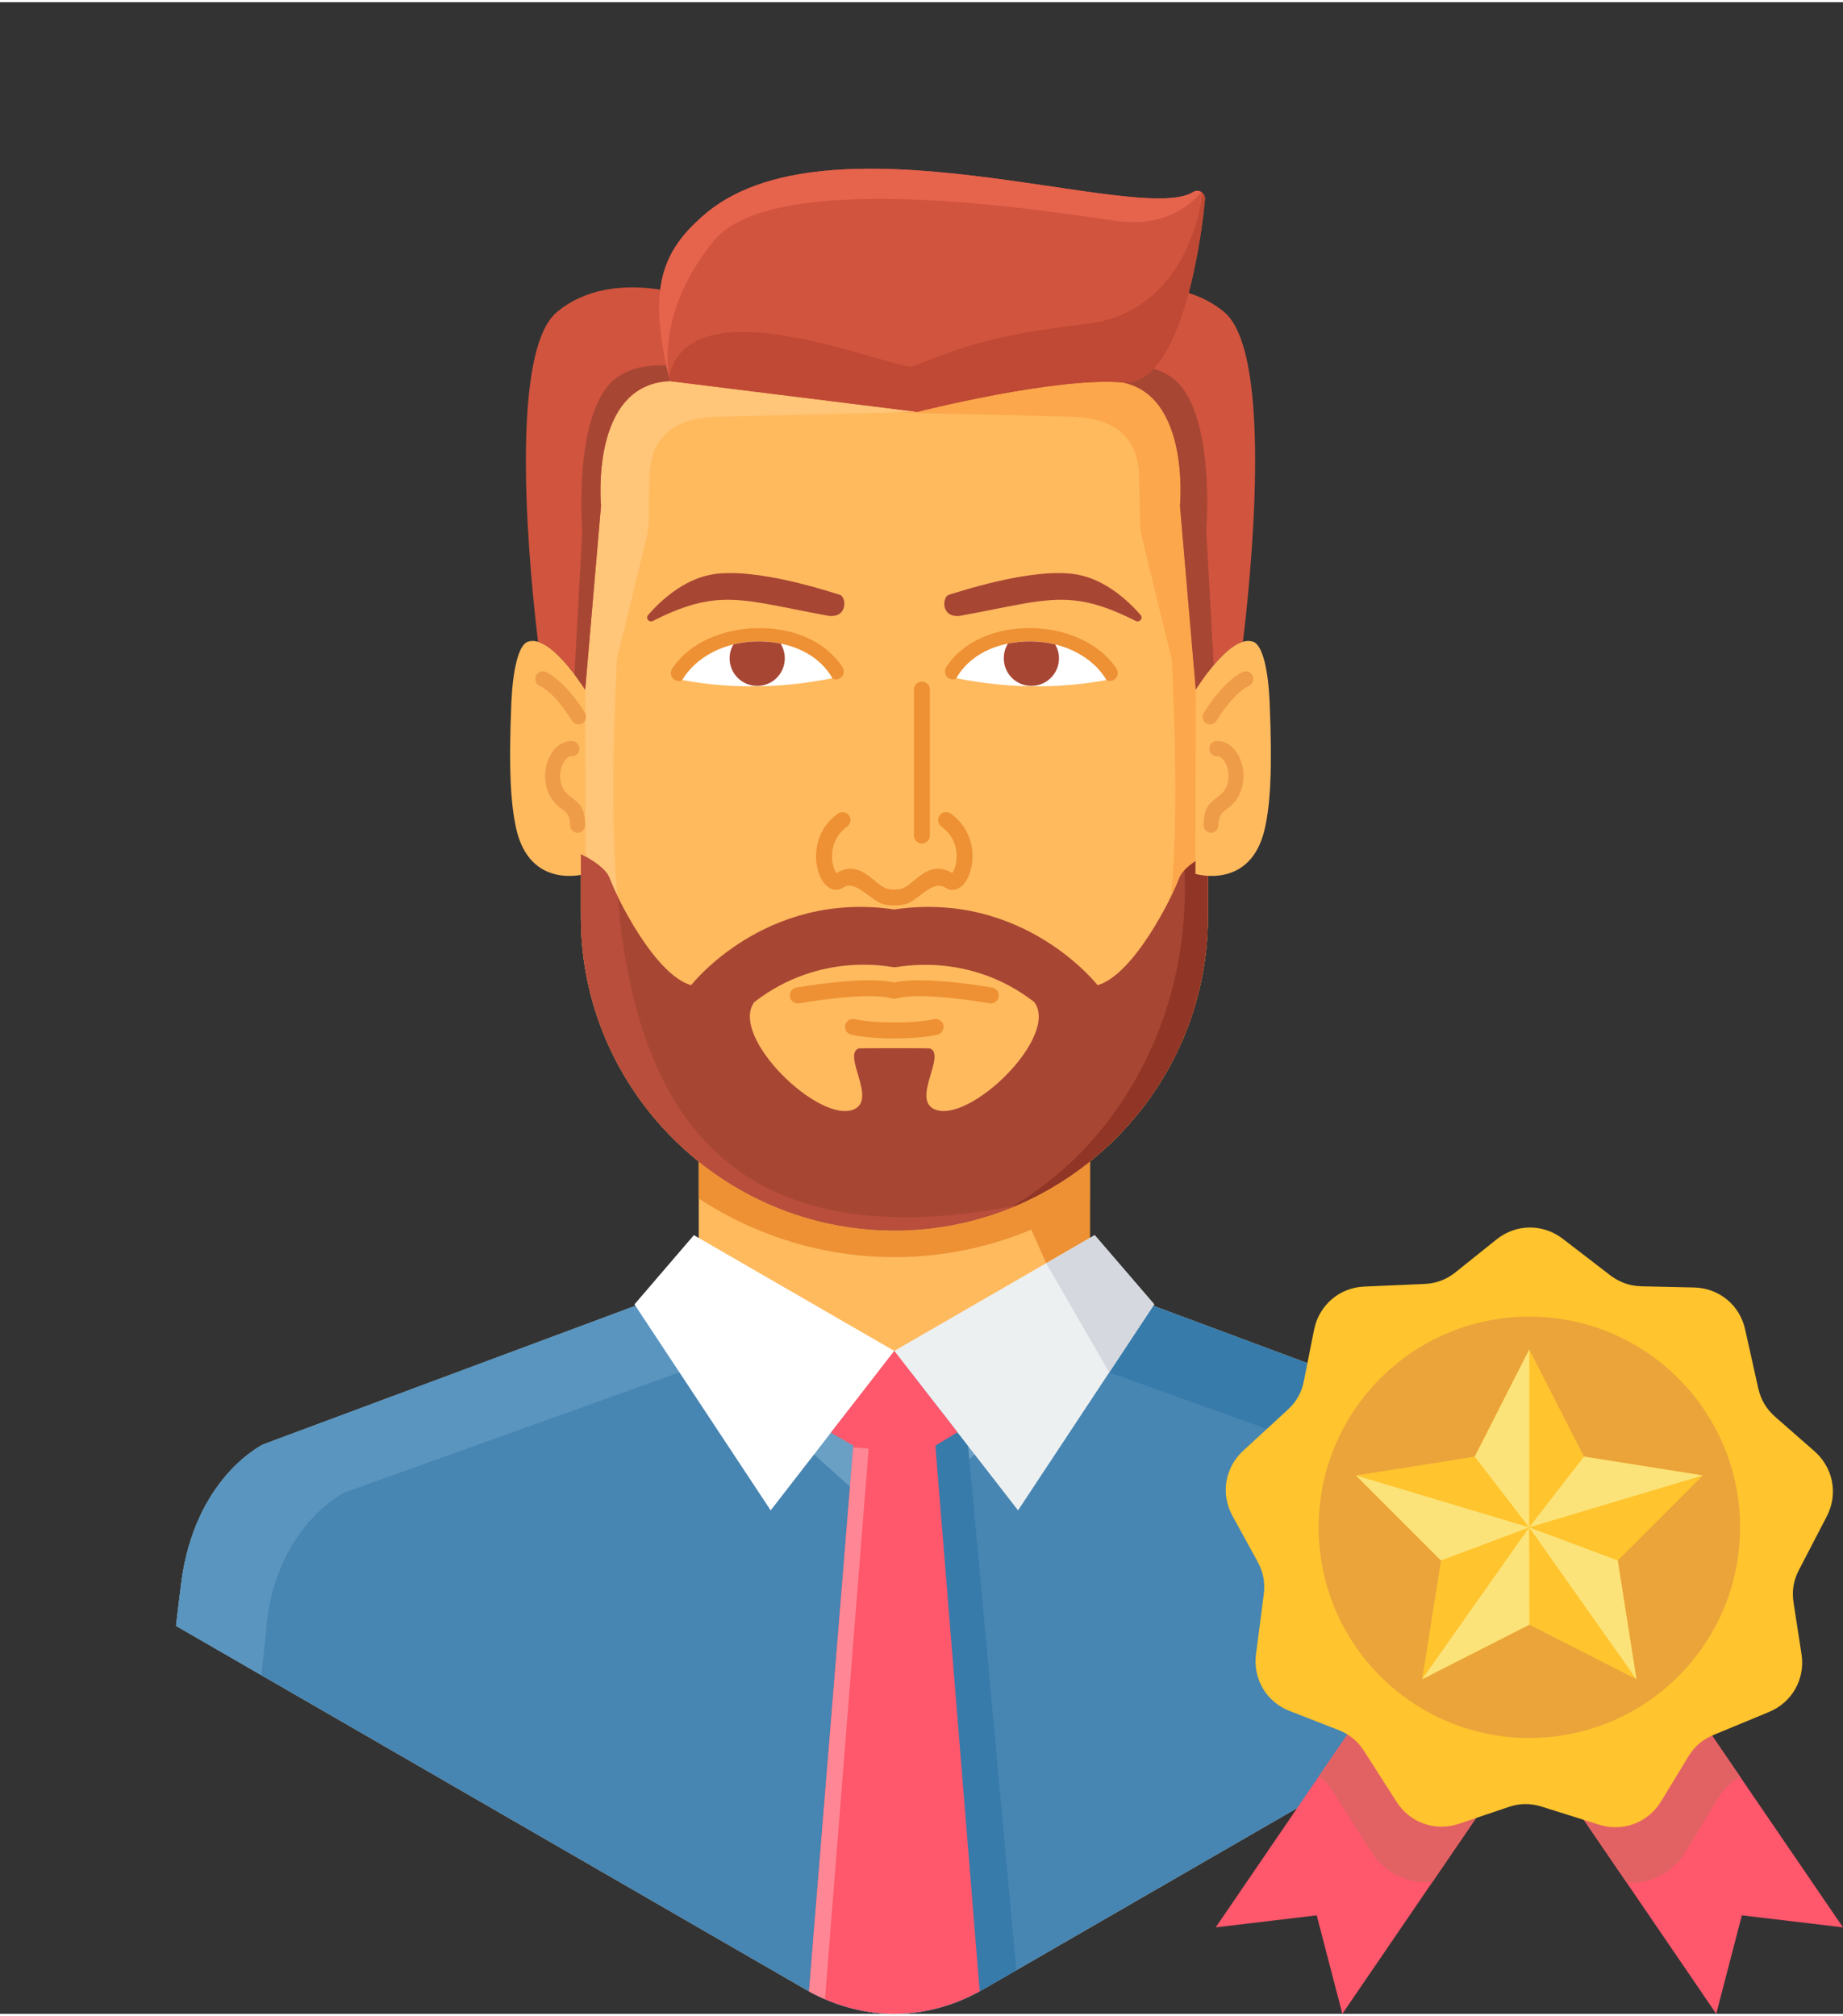 <svg xmlns="http://www.w3.org/2000/svg" xmlns:xlink="http://www.w3.org/1999/xlink" height="128px" style="shape-rendering:geometricPrecision; text-rendering:geometricPrecision; image-rendering:optimizeQuality; fill-rule:evenodd; clip-rule:evenodd" version="1.1" viewBox="0 0 14088 15379" width="117px" xml:space="preserve"><rect x="0" y="0" width="14088" height="15379" fill="#333333" stroke="none"/><defs><style type="text/css">
   <![CDATA[
    .str0 {stroke:#ED9134;stroke-width:120.156;stroke-linecap:round;stroke-linejoin:round}
    .fil17 {fill:none}
    .fil0 {fill:#1C3B5C}
    .fil5 {fill:#377BAB}
    .fil4 {fill:#4785B2}
    .fil6 {fill:#5A95BF}
    .fil3 {fill:#6BA0C5}
    .fil18 {fill:#913626}
    .fil9 {fill:#A84634}
    .fil20 {fill:#B84E3B}
    .fil16 {fill:#BF4934}
    .fil14 {fill:#D1543E}
    .fil12 {fill:#D5D9DF}
    .fil23 {fill:#E26264}
    .fil15 {fill:#E6634C}
    .fil25 {fill:#EAA43A}
    .fil11 {fill:#ECF0F1}
    .fil2 {fill:#ED9134}
    .fil7 {fill:#FCA74B}
    .fil26 {fill:#FCE379}
    .fil21 {fill:#FF576B}
    .fil22 {fill:#FF8795}
    .fil1 {fill:#FFBA5E}
    .fil24 {fill:#FFC42E}
    .fil8 {fill:#FFC578}
    .fil10 {fill:white}
    .fil13 {fill:#ED9134;fill-rule:nonzero}
    .fil19 {fill:#EF9C48;fill-rule:nonzero}
   ]]>
  </style><clipPath id="id0"><path d="M7513 186l5483 3166c430,248 676,675 676,1172l0 6331c0,497 -246,924 -676,1172l-5483 3166c-430,248 -923,248 -1354,0l-5482 -3166c-431,-248 -677,-675 -677,-1172l0 -6331c0,-497 246,-924 677,-1172l5482 -3166c431,-248 924,-248 1354,0z"/></clipPath></defs><g id="Layer_x0020_1"><g id="_531503616"><g style="clip-path:url(#id0)"><g><g><path class="fil1" d="M8331 9537l455 418 2873 1070c0,0 527,249 630,1070 46,370 155,1345 261,2303 -1482,1424 -3496,2299 -5714,2299 -2218,0 -4231,-875 -5714,-2299 106,-958 215,-1933 262,-2303 102,-821 630,-1070 630,-1070l2873 -1070 454 -418 0 -887 2990 0 0 887z" id="1"/><path class="fil2" d="M8331 9537l455 418 2873 1070c0,0 527,249 630,1070 46,370 155,1345 261,2303 -207,199 -425,387 -652,563 -105,-1115 -262,-2522 -262,-2522 0,0 -14,-689 -586,-1041l-2571 -923 -482 -834 -200 -453 534 -346 0 695z"/><path class="fil2" d="M5341 9146l0 -496 2990 0 0 496c-430,282 -944,448 -1495,448l0 0c-550,0 -1064,-166 -1495,-448z"/><path class="fil3" d="M8465 9660l321 295 2873 1070c0,0 527,249 630,1070 46,370 155,1345 261,2303 -1482,1424 -3496,2299 -5714,2299 -2218,0 -4231,-875 -5714,-2299 106,-958 215,-1933 262,-2303 102,-821 630,-1070 630,-1070l2873 -1070 320 -295 1629 1466 1629 -1466z"/><path class="fil4" d="M8755 9927l31 28 2873 1070c0,0 527,249 630,1070 46,370 155,1345 261,2303 -1482,1424 -3496,2299 -5714,2299 -2218,0 -4231,-875 -5714,-2299 106,-958 215,-1933 262,-2303 102,-821 630,-1070 630,-1070l2873 -1070 30 -28 1919 1727 1919 -1727z"/><path class="fil5" d="M7087 10311l482 622 -169 102 468 5088 -565 561c-140,8 -281,12 -423,13l-523 -765 416 -4897 -171 -99 485 -625z"/><path class="fil6" d="M4917 9927l-30 28 -2873 1070c0,0 -528,249 -630,1070 -47,370 -156,1345 -262,2303 208,199 425,387 652,563 106,-1114 262,-2522 262,-2522 0,0 15,-689 586,-1041l2572 -923 114 -197 -391 -351z"/><path class="fil5" d="M8755 9927l31 28 2873 1070c0,0 527,249 630,1070 46,370 155,1345 261,2303 -207,199 -425,387 -652,563 -105,-1115 -262,-2522 -262,-2522 0,0 -14,-689 -586,-1041l-2571 -923 -114 -197 390 -351z"/><path class="fil1" d="M5026 2787l3620 0c323,0 587,264 587,587l0 3620c0,1318 -1079,2396 -2397,2396l0 0c-1318,0 -2396,-1078 -2396,-2396l0 -3620c0,-323 264,-587 586,-587z"/><path class="fil7" d="M8647 2787l-1984 0 -3 345 1527 37c322,8 516,145 521,468l6 328c1,47 6,88 17,134l227 930c85,2005 163,4797 -3057,4170 288,123 604,191 935,191 1318,0 2397,-1078 2397,-2396l0 -3620c0,-323 -264,-587 -586,-587z"/><path class="fil8" d="M5026 2787l1983 0 3 345 -1526 37c-323,8 -516,145 -522,468l-6 328c0,47 -6,88 -17,134l-226 930c-85,2005 -163,4797 3056,4170 -287,123 -603,191 -935,191 -1318,0 -2396,-1078 -2396,-2396l0 -3620c0,-323 264,-587 586,-587z"/><path class="fil9" d="M9233 6513l0 481c0,1318 -1079,2396 -2397,2396l0 0c-1318,0 -2396,-1078 -2396,-2396l0 -481c90,46 193,112 220,185 51,140 344,737 623,817 0,0 564,-725 1553,-579 990,-146 1554,579 1554,579 278,-80 572,-677 623,-817 27,-73 129,-139 220,-185z"/><polygon class="fil10" points="5304,9426 6836,10311 5891,11530 4850,9955 "/><polygon class="fil11" points="8368,9426 6836,10311 7782,11530 8823,9955 "/><polygon class="fil12" points="8368,9426 7997,9641 8479,10475 8823,9955 "/><path class="fil1" d="M4473 5257c0,0 -264,-433 -440,-367 -72,27 -113,222 -124,461 -23,533 -2,782 34,955 103,488 533,358 533,358l-3 -1407z"/><path class="fil1" d="M5766 7644c-195,265 502,939 764,819 174,-79 -94,-417 35,-465 4,-2 538,-2 542,0 130,48 -139,386 35,465 262,120 960,-554 764,-819 -511,-396 -1051,-262 -1070,-266 -19,2 -558,-130 -1070,266z"/><path class="fil13" d="M6109 7654c-33,5 -65,-17 -71,-50 -5,-33 17,-65 50,-71 2,0 522,-93 748,-38 227,-55 747,38 748,38 34,6 56,38 50,71 -6,33 -37,55 -70,50 -2,-1 -522,-93 -711,-37 -10,3 -22,3 -34,0 -188,-56 -708,36 -710,37z"/><path class="fil14" d="M8244 2282c0,0 674,-279 1114,87 387,323 194,2102 143,2521 -166,50 -360,367 -360,367l-121 -1407c0,0 88,-931 -527,-953 -616,-22 -249,-615 -249,-615z"/><path class="fil9" d="M9278 5069c-79,94 -137,188 -137,188l-121 -1407c0,0 88,-931 -527,-953 -114,-4 -194,-27 -249,-63 170,-50 602,-144 796,117 244,327 181,1090 181,1090l57 1028z"/><path class="fil14" d="M5371 2282c0,0 -675,-279 -1114,87 -388,323 -195,2102 -144,2521 166,50 360,367 360,367l121 -1407c0,0 -88,-931 528,-953 615,-22 249,-615 249,-615z"/><path class="fil9" d="M4391 5138c49,66 82,119 82,119l121 -1407c0,0 -88,-931 528,-953 125,-4 209,-32 265,-74 -191,-51 -575,-113 -754,128 -245,327 -182,1090 -182,1090l-60 1097z"/><path class="fil14" d="M5122 2897l1890 235c0,0 1057,-269 1570,-225 428,37 594,-1012 629,-1401 2,-22 -9,-43 -28,-55 -20,-12 -43,-12 -62,0 -416,263 -2811,-657 -3754,188 -292,261 -429,533 -245,1258z"/><path class="fil15" d="M9183 1451c-20,-12 -43,-12 -62,0 -416,263 -2811,-657 -3754,188 -291,260 -428,532 -247,1252 -14,-57 -105,-522 334,-1064 469,-579 2635,-216 3082,-154 447,63 647,-222 647,-222z"/><path class="fil16" d="M5122 2897l1890 235c0,0 1057,-269 1570,-225 428,37 594,-1012 629,-1401 1,-18 -6,-36 -19,-48 0,0 -80,912 -895,1003 -738,83 -1000,198 -1326,326 -203,0 -1708,-648 -1857,81 3,10 5,20 8,29z"/><path class="fil13" d="M6986 5255c0,-34 28,-61 61,-61 34,0 61,27 61,61l0 1116c0,34 -27,61 -61,61 -33,0 -61,-27 -61,-61l0 -1116z"/><path class="fil17 str0" d="M5188 5129c231,-360 957,-393 1202,-12"/><path class="fil17 str0" d="M8484 5129c-230,-360 -956,-393 -1201,-12"/><path class="fil18" d="M9233 6565l-74 -11c-40,24 -77,52 -105,82 9,169 9,536 -103,944 -160,580 -545,1245 -1246,1646 892,-350 1528,-1220 1528,-2232l0 -429z"/><path class="fil13" d="M6405 6203c27,-19 65,-13 85,14 20,27 13,65 -14,85 -94,68 -121,168 -115,250 2,32 12,80 33,106 184,-112 292,93 386,119 16,5 36,7 56,7 21,0 40,-2 57,-7 91,-25 201,-232 386,-119 20,-27 30,-75 33,-106 6,-82 -21,-182 -116,-250 -27,-20 -33,-58 -13,-85 19,-27 57,-33 85,-14 135,98 174,241 165,357 -5,67 -29,152 -81,197 -37,32 -84,40 -125,13 -99,-65 -207,98 -302,124 -28,8 -59,12 -89,12 -30,0 -61,-4 -89,-12 -83,-23 -210,-184 -295,-129 -43,32 -92,26 -131,-8 -53,-45 -77,-130 -82,-197 -8,-116 30,-259 166,-357z"/><path class="fil1" d="M9141 5257c0,0 264,-433 440,-367 72,27 114,222 124,461 23,533 3,782 -34,955 -103,488 -533,358 -533,358l3 -1407z"/><polygon class="fil12" points="6836,10311 6464,10791 6836,11126 7209,10791 "/><path class="fil13" d="M7137 7775c33,-8 66,12 74,44 8,33 -12,66 -44,74 -78,19 -205,29 -331,29 -125,0 -252,-10 -330,-29 -33,-8 -53,-41 -45,-74 8,-32 42,-52 74,-44 68,16 184,25 301,25 118,0 234,-9 301,-25z"/><g><g><path class="fil19" d="M4129 5228c-30,-11 -45,-45 -33,-75 11,-30 44,-46 74,-34 0,0 136,51 301,313 17,27 9,63 -17,80 -27,18 -63,10 -80,-17 -144,-229 -245,-266 -245,-267z"/><path class="fil19" d="M4373 5648c31,1 56,28 56,60 -1,32 -27,58 -59,57 -12,0 -23,4 -33,12 -14,10 -26,27 -35,47 -18,37 -25,85 -17,131 7,38 25,75 56,102 12,10 20,17 28,22 60,47 102,80 104,212 0,32 -26,58 -57,59 -32,0 -58,-26 -58,-58 -1,-75 -24,-93 -58,-120 -12,-8 -24,-18 -32,-25 -54,-46 -85,-107 -96,-171 -13,-71 -1,-145 26,-203 18,-37 42,-68 71,-90 30,-23 65,-36 104,-35z"/></g><g><path class="fil19" d="M9544 5228c29,-11 44,-45 33,-75 -11,-30 -45,-46 -74,-34 -1,0 -136,51 -301,313 -17,27 -10,63 17,80 27,18 62,10 79,-17 144,-229 245,-266 246,-267z"/><path class="fil19" d="M9300 5648c-32,1 -57,28 -56,60 1,32 27,58 59,57 11,0 22,4 32,12 14,10 26,27 36,47 18,37 25,85 17,131 -7,38 -25,75 -57,102 -12,10 -20,17 -27,22 -61,47 -103,80 -104,212 0,32 25,58 57,59 31,0 57,-26 57,-58 1,-75 25,-93 59,-120 11,-8 23,-18 32,-25 54,-46 84,-107 95,-171 13,-71 2,-145 -26,-203 -17,-37 -41,-68 -70,-90 -30,-23 -65,-36 -104,-35z"/></g></g><g><g><path class="fil10" d="M6363 5168c-386,77 -768,84 -1148,14 102,-174 324,-295 581,-295 260,0 466,105 567,281z"/><path class="fil9" d="M6338 4692c-414,-75 -637,-142 -872,-119 -140,14 -285,61 -477,158 -13,6 -28,2 -36,-9 -9,-11 -8,-26 1,-37 96,-110 268,-269 483,-309 337,-62 931,140 982,154 51,15 64,175 -81,162z"/></g><g><path class="fil10" d="M7310 5168c385,77 768,84 1148,14 -102,-174 -324,-295 -582,-295 -259,0 -466,105 -566,281z"/><path class="fil9" d="M7334 4692c414,-75 638,-142 872,-119 141,14 285,61 477,158 13,6 28,2 37,-9 9,-11 8,-26 -1,-37 -96,-110 -268,-269 -483,-309 -337,-62 -931,140 -982,154 -52,15 -65,175 80,162z"/></g></g><path class="fil20" d="M7760 9204c-13,6 -26,11 -40,16l-15 6c-13,6 -27,11 -40,16l-12 4c-15,6 -30,11 -44,16l-13 4c-14,5 -28,9 -42,14l-14 4c-15,5 -29,9 -43,13l-14 4c-15,4 -30,8 -45,12l-10 3c-15,4 -31,8 -46,11l-12 3c-16,4 -32,7 -47,10l-10 2c-16,4 -32,7 -48,10l-12 2c-17,3 -34,6 -51,8l0 0 -2 1 -2 0c-19,3 -37,5 -56,8l-2 0 -1 0c-19,3 -38,5 -57,7l-2 0 -1 0c-20,2 -39,4 -58,5l-1 0 0 0c-20,2 -40,3 -60,4l-1 0 0 0c-20,1 -41,2 -61,3l0 0c-21,0 -41,0 -62,0 -1318,0 -2396,-1078 -2396,-2396l0 -481c90,46 193,112 220,185 10,29 31,77 60,136 132,1511 748,2814 3051,2365l-11 5zm-924 186l0 0z"/><path class="fil9" d="M7705 4903c-21,33 -32,72 -32,113 0,117 94,211 211,211 116,0 211,-94 211,-211 0,-39 -11,-75 -29,-106 -60,-15 -124,-23 -190,-23 -60,0 -117,6 -171,16z"/><path class="fil9" d="M5967 4903c20,33 32,72 32,113 0,117 -94,211 -211,211 -116,0 -211,-94 -211,-211 0,-39 11,-75 29,-106 60,-15 124,-23 190,-23 60,0 117,6 171,16z"/><polygon class="fil21" points="6836,10311 7319,10933 7150,11035 7586,16403 6836,17462 6087,16403 6523,11035 6351,10936 "/><polygon class="fil22" points="6836,17462 6087,16403 6522,11048 6522,11048 6640,11058 6218,16379 "/></g></g></g><path class="fil17" d="M7513 186l5483 3166c430,248 676,675 676,1172l0 6331c0,497 -246,924 -676,1172l-5483 3166c-430,248 -923,248 -1354,0l-5482 -3166c-431,-248 -677,-675 -677,-1172l0 -6331c0,-497 246,-924 677,-1172l5482 -3166c431,-248 924,-248 1354,0z"/><g><g><polygon class="fil21" points="12444,12311 11476,12972 13119,15379 13315,14626 14088,14718 "/><polygon class="fil21" points="10936,12311 11905,12972 10261,15379 10065,14626 9293,14718 "/></g><g><path class="fil23" d="M12444 12311l-968 661 958 1403c179,14 352,-72 450,-233l245 -404c45,-74 102,-130 174,-170l-859 -1257z"/><path class="fil23" d="M10936 12311l969 661 -954 1397c-182,21 -361,-61 -464,-222l-293 -460c-32,-50 -69,-91 -113,-124l855 -1252z"/></g><path class="fil24" d="M11945 9453l364 280c73,55 150,82 241,84l399 9c191,4 350,134 391,321l100 449c20,89 62,159 130,219l300 263c144,127 182,328 94,498l-212 408c-42,80 -56,161 -42,251l61 395c29,189 -72,368 -248,441l-425 176c-84,35 -146,88 -193,166l-207 341c-100,164 -292,236 -474,179l-439 -138c-86,-27 -168,-27 -254,3l-379 128c-181,61 -374,-7 -477,-168l-247 -387c-49,-77 -113,-129 -197,-162l-372 -145c-179,-69 -283,-246 -258,-435l59 -456c12,-90 -3,-171 -47,-251l-192 -350c-92,-167 -58,-370 83,-499l338 -311c67,-61 108,-133 125,-222l78 -392c38,-187 193,-321 384,-329l460 -20c90,-4 167,-33 238,-90l312 -250c149,-120 354,-122 506,-6z"/><path class="fil25" d="M11690 10049c890,0 1611,721 1611,1611 0,889 -721,1610 -1611,1610 -889,0 -1610,-721 -1610,-1610 0,-890 721,-1611 1610,-1611z"/><polygon class="fil24" points="11690,10300 12108,11119 13016,11263 12366,11913 12509,12821 11690,12404 10871,12821 11015,11913 10365,11263 11273,11119 "/><polygon class="fil26" points="11690,10300 11689,11660 11273,11119 "/><polygon class="fil26" points="13016,11263 11689,11660 12108,11119 "/><polygon class="fil26" points="12509,12821 11689,11660 12366,11913 "/><polygon class="fil26" points="10871,12821 11689,11660 11690,12404 "/><polygon class="fil26" points="10365,11263 11689,11660 11015,11913 "/></g></g></g></svg>
